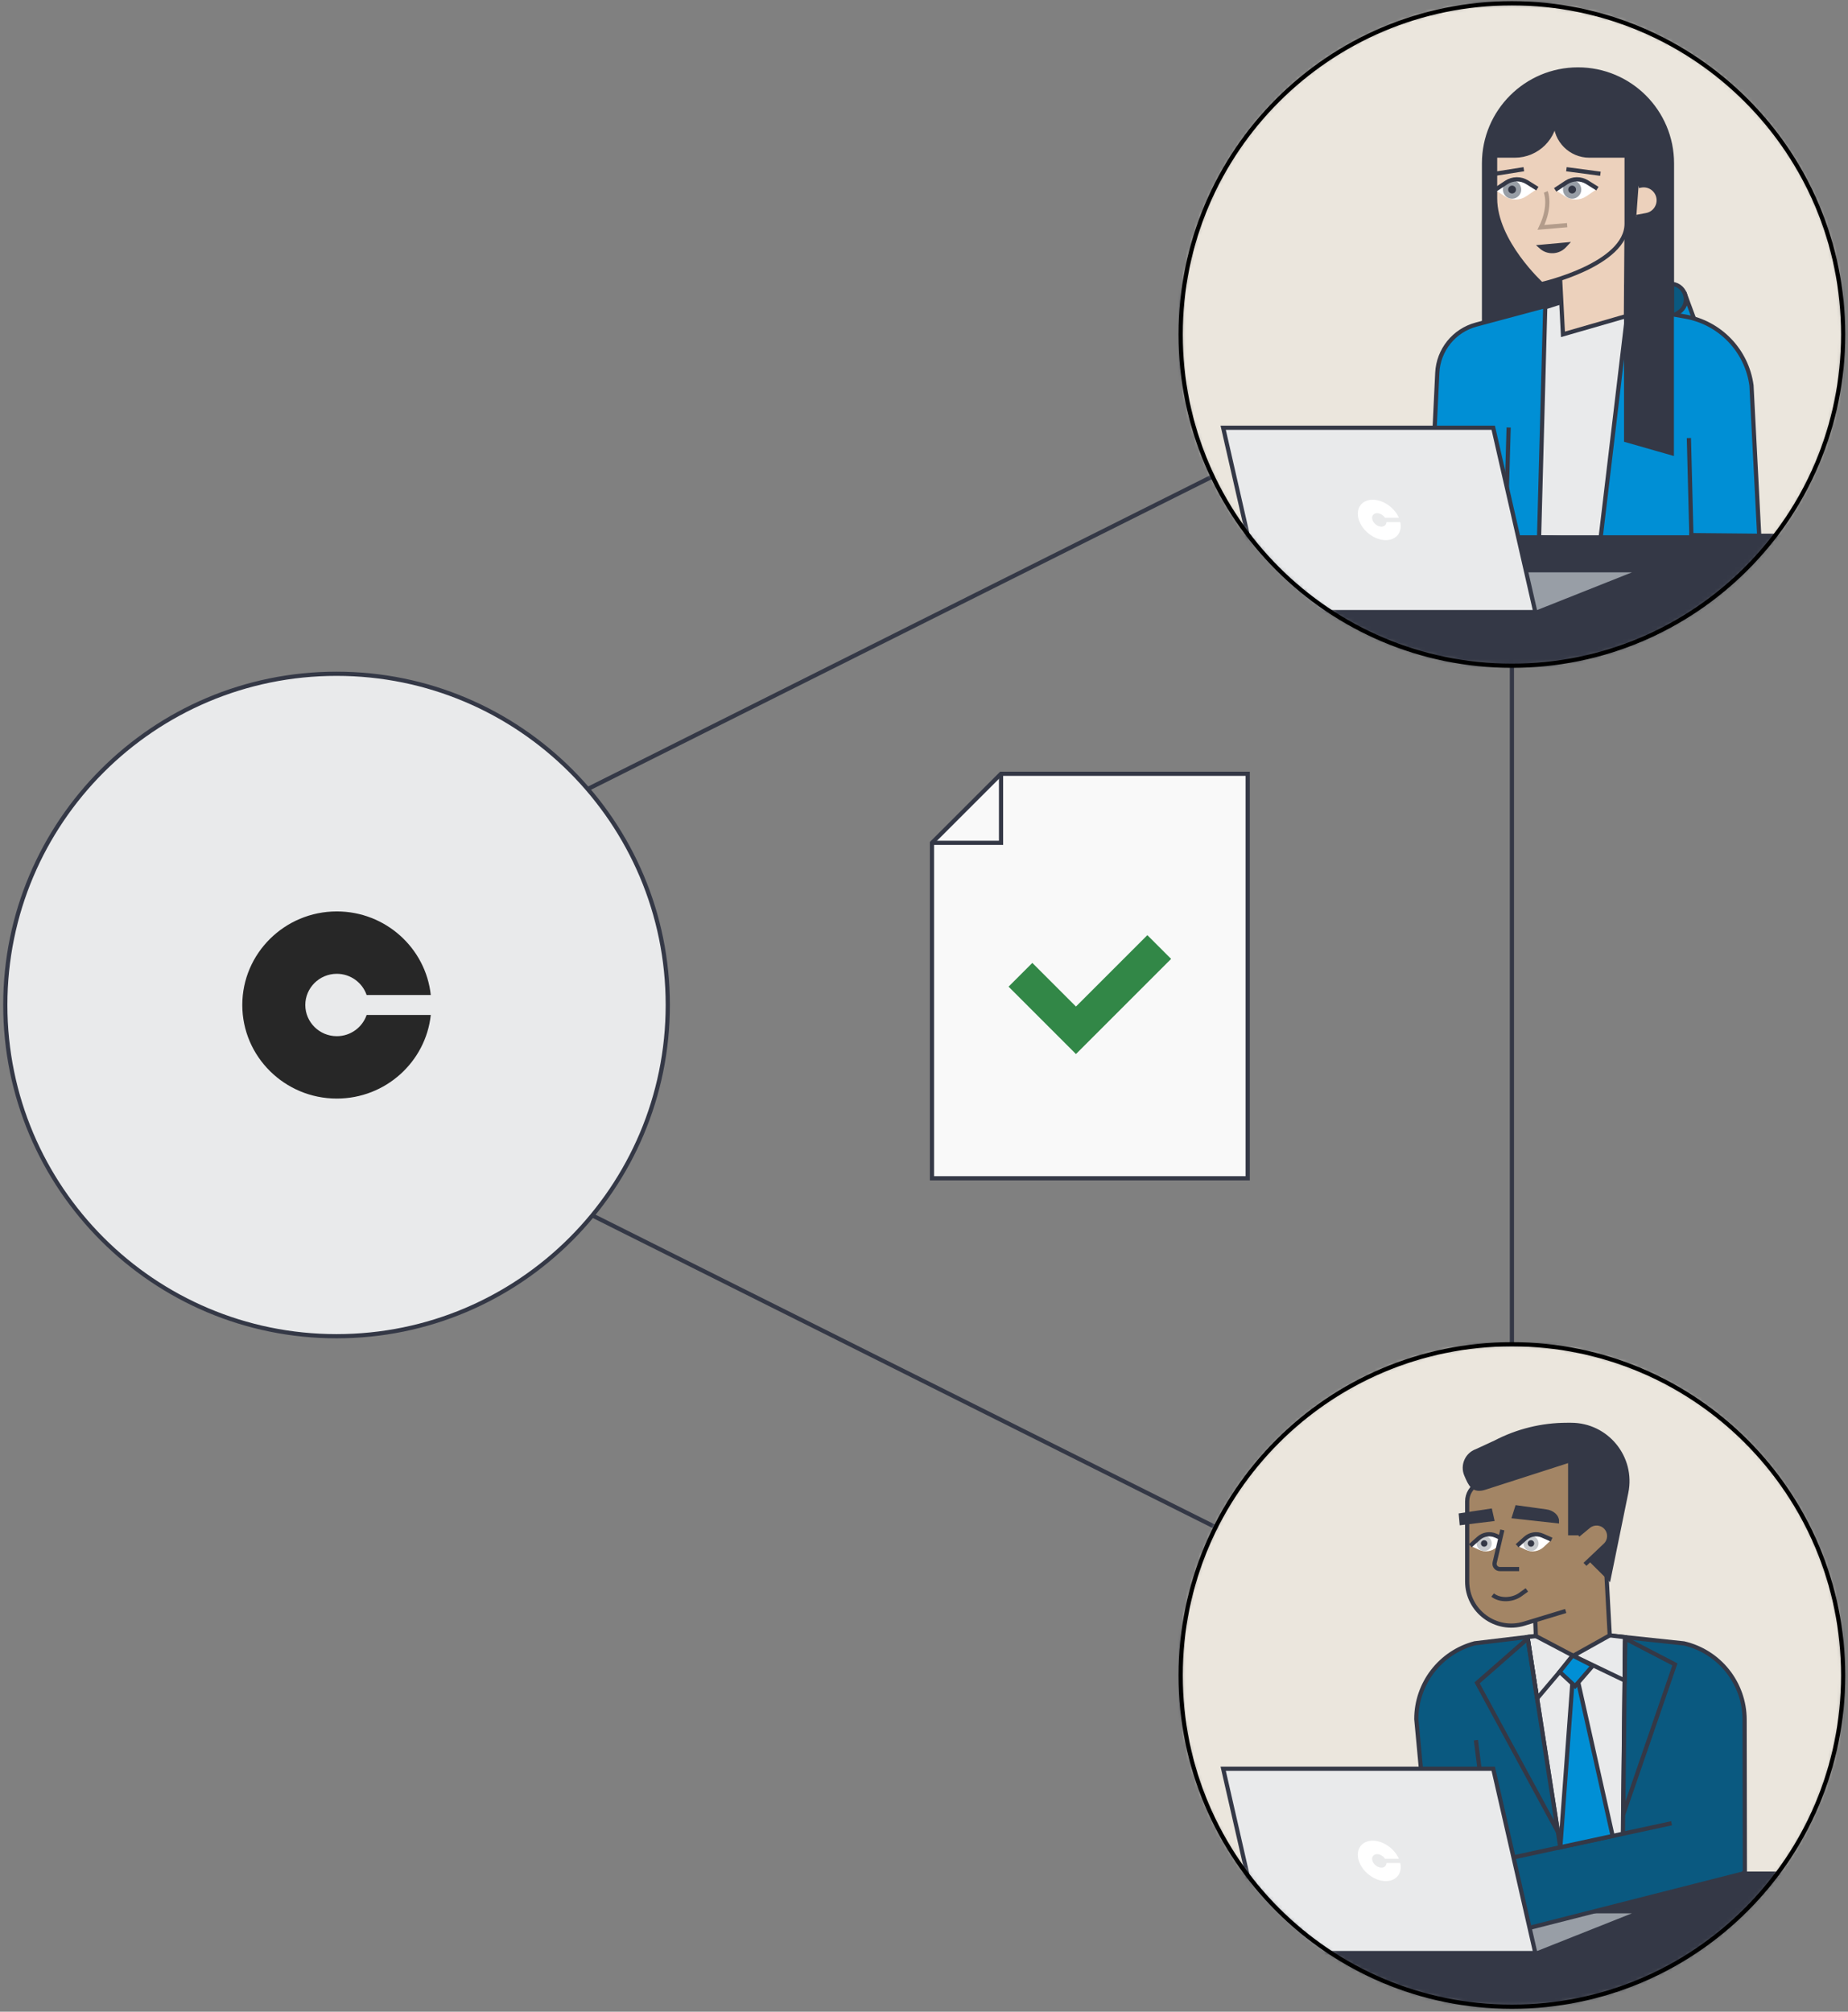 <?xml version="1.0" encoding="UTF-8"?><svg width="440px" height="479px" viewBox="0 0 440 479" version="1.1" xmlns="http://www.w3.org/2000/svg" xmlns:xlink="http://www.w3.org/1999/xlink"><rect x="0" y="0" width="440" height="479" fill="#808080" stroke="none"/><title>Group 156</title><desc>Created with Sketch.</desc><defs><path d="M0.291,78.944 C0.291,122.502 35.601,157.812 79.158,157.812 L79.158,157.812 C122.715,157.812 158.026,122.502 158.026,78.944 L158.026,78.944 C158.026,35.387 122.715,0.077 79.158,0.077 L79.158,0.077 C35.601,0.077 0.291,35.387 0.291,78.944 L0.291,78.944 Z" id="path-1"/><path d="M0.291,79.146 C0.291,122.703 35.601,158.013 79.158,158.013 L79.158,158.013 C122.715,158.013 158.026,122.703 158.026,79.146 L158.026,79.146 C158.026,35.589 122.715,0.279 79.158,0.279 L79.158,0.279 C35.601,0.279 0.291,35.589 0.291,79.146 L0.291,79.146 Z" id="path-3"/></defs><g id="Marketing-Site-V3" stroke="none" stroke-width="1" fill="none" fill-rule="evenodd"><g id="About-Us" transform="translate(-805, -1249)"><g id="Group-156" transform="translate(806, 1249)"><polyline id="Stroke-1" stroke="#343846" points="358.977 398.943 38.025 238.362 358.977 77.781"/><path d="M358.977,158.517 L358.977,320.212" id="Stroke-2" stroke="#343846"/><polygon id="Fill-3" fill="#F9F9F9" points="237.343 184.24 220.899 200.684 220.899 280.558 296.074 280.558 296.074 184.24"/><polygon id="Stroke-4" stroke="#343846" points="237.343 184.24 220.899 200.684 220.899 280.558 296.074 280.558 296.074 184.24"/><polyline id="Stroke-5" stroke="#343846" points="237.343 184.24 237.343 200.684 220.899 200.684"/><polyline id="Stroke-6" stroke="#328747" stroke-width="8" points="275.008 225.494 255.182 245.32 241.965 232.102"/><g id="Group-79" transform="translate(279.819, 319.999)"><mask id="mask-2" fill="white"><use xlink:href="#path-1"/></mask><g id="Clip-8"/><polygon id="Fill-7" fill="#EBE6DD" mask="url(#mask-2)" points="0.291 126.865 158.125 126.865 158.125 0.078 0.291 0.078"/><polygon id="Stroke-9" stroke="#343846" mask="url(#mask-2)" points="0.291 126.865 158.125 126.865 158.125 0.078 0.291 0.078"/><path d="M73.221,135.602 L69.898,103.105" id="Stroke-10" stroke="#343846" mask="url(#mask-2)"/><g id="Group-13" mask="url(#mask-2)"><g transform="translate(70.999, 101.278)"><path d="M0.114,33.697 L1.576,0.215" id="Fill-11" stroke="none" fill="#BCDDEC" fill-rule="evenodd"/><path d="M0.114,33.697 L1.576,0.215" id="Stroke-12" stroke="#343846" stroke-width="1" fill="none"/></g></g><polygon id="Fill-14" fill="#343846" mask="url(#mask-2)" points="0.291 159.486 158.125 159.486 158.125 126.124 0.291 126.124"/><polygon id="Stroke-15" stroke="#343846" mask="url(#mask-2)" points="0.291 159.486 158.125 159.486 158.125 126.124 0.291 126.124"/><polygon id="Fill-16" fill="#989EA6" mask="url(#mask-2)" points="20.443 145.04 85.29 145.04 110.342 135.079 39.615 135.079"/><polyline id="Stroke-17" stroke="#343846" mask="url(#mask-2)" points="20.443 145.04 85.29 145.04 110.342 135.079 39.615 135.079 20.443 145.04"/><path d="M70.299,71.285 L93.584,68.492 L120.124,71.306 C128.568,73.265 134.55,80.782 134.562,89.45 L134.627,125.986 L59.81,125.986 L56.4,89.35 C56.388,80.869 62.098,73.447 70.299,71.285" id="Fill-18" fill="#0A5980" mask="url(#mask-2)"/><path d="M70.299,71.285 L93.584,68.492 L120.124,71.306 C128.568,73.265 134.55,80.782 134.562,89.45 L134.627,125.986 L59.81,125.986 L56.4,89.35 C56.388,80.869 62.098,73.447 70.299,71.285 Z" id="Stroke-19" stroke="#343846" mask="url(#mask-2)"/><path d="M74.626,126.308 L73.257,106.068" id="Stroke-20" stroke="#343846" mask="url(#mask-2)"/><polygon id="Fill-21" fill="#E9EAEB" mask="url(#mask-2)" points="106.106 69.82 105.447 129.272 92.008 128.352 82.877 69.776 94.688 68.492"/><polygon id="Stroke-22" stroke="#343846" mask="url(#mask-2)" points="106.106 69.82 105.447 129.272 92.008 128.352 82.877 69.776 94.688 68.492"/><polygon id="Fill-23" fill="#0A5980" mask="url(#mask-2)" points="106.103 70.136 117.966 76.307 105.671 112"/><polygon id="Stroke-24" stroke="#343846" mask="url(#mask-2)" points="106.103 70.136 117.966 76.307 105.671 112"/><polygon id="Fill-25" fill="#0A5980" mask="url(#mask-2)" points="70.868 80.704 90.112 116.188 82.936 70.136"/><polygon id="Stroke-26" stroke="#343846" mask="url(#mask-2)" points="70.868 80.704 90.112 116.188 82.936 70.136"/><g id="Group-29" mask="url(#mask-2)"><g transform="translate(62.124, 122.682)"><path d="M4.453,6.463 L2.412,6.963 C1.397,7.205 0.377,6.58 0.135,5.565 C-0.108,4.55 0.517,3.53 1.532,3.287 L7.587,1.838 L13.756,0.361 L17.406,15.605 L2.642,19.14 C1.842,19.331 1.039,18.838 0.848,18.039 C0.657,17.239 1.15,16.436 1.949,16.244 L6.531,15.147" id="Fill-27" stroke="none" fill="#A38565" fill-rule="evenodd"/><path d="M4.453,6.463 L2.412,6.963 C1.397,7.205 0.377,6.58 0.135,5.565 C-0.108,4.55 0.517,3.53 1.532,3.287 L7.587,1.838 L13.756,0.361 L17.406,15.605 L2.642,19.14 C1.842,19.331 1.039,18.838 0.848,18.039 C0.657,17.239 1.15,16.436 1.949,16.244 L6.531,15.147" id="Stroke-28" stroke="#343846" stroke-width="1" fill="none"/></g></g><g id="Group-32" mask="url(#mask-2)"><g transform="translate(56.903, 127.902)"><path d="M10.366,4.137 L2.172,6.099 C1.372,6.29 0.57,5.797 0.378,4.998 C0.187,4.198 0.68,3.396 1.479,3.204 L13.081,0.427" id="Fill-30" stroke="none" fill="#A38565" fill-rule="evenodd"/><path d="M10.366,4.137 L2.172,6.099 C1.372,6.29 0.57,5.797 0.378,4.998 C0.187,4.198 0.68,3.396 1.479,3.204 L13.081,0.427" id="Stroke-31" stroke="#343846" stroke-width="1" fill="none"/></g></g><g id="Group-35" mask="url(#mask-2)"><g transform="translate(56.381, 131.557)"><path d="M11.581,3.378 L2.168,5.631 C1.369,5.823 0.565,5.329 0.374,4.53 C0.183,3.731 0.675,2.927 1.475,2.736 L10.888,0.483" id="Fill-33" stroke="none" fill="#A38565" fill-rule="evenodd"/><path d="M11.581,3.378 L2.168,5.631 C1.369,5.823 0.565,5.329 0.374,4.53 C0.183,3.731 0.675,2.927 1.475,2.736 L10.888,0.483" id="Stroke-34" stroke="#343846" stroke-width="1" fill="none"/></g></g><g id="Group-38" mask="url(#mask-2)"><g transform="translate(58.47, 134.689)"><path d="M10.186,3.14 L1.992,5.102 C1.192,5.293 0.389,4.8 0.198,4.001 C0.007,3.201 0.499,2.399 1.299,2.207 L9.493,0.246" id="Fill-36" stroke="none" fill="#A38565" fill-rule="evenodd"/><path d="M10.186,3.14 L1.992,5.102 C1.192,5.293 0.389,4.8 0.198,4.001 C0.007,3.201 0.499,2.399 1.299,2.207 L9.493,0.246" id="Stroke-37" stroke="#343846" stroke-width="1" fill="none"/></g></g><g id="Group-41" mask="url(#mask-2)"><g transform="translate(75.697, 113.807)"><polyline id="Fill-39" stroke="none" fill="#0A5980" fill-rule="evenodd" points="58.93 12.18 3.832 26.198 0.183 9.236 41.477 0.321"/><polyline id="Stroke-40" stroke="#343846" stroke-width="1" fill="none" points="58.93 12.18 3.832 26.198 0.183 9.236 41.477 0.321"/></g></g><polyline id="Stroke-42" stroke="#343846" mask="url(#mask-2)" points="93.768 74.253 105.992 80.128 106.137 70.752"/><polyline id="Stroke-43" stroke="#343846" mask="url(#mask-2)" points="83.029 70.753 85.16 84.421 93.768 74.253"/><g id="Group-46" mask="url(#mask-2)"><g transform="translate(93.447, 74.131)"><path d="M0.321,0.122 L4.005,44.255" id="Fill-44" stroke="none" fill="#BFBBB4" fill-rule="evenodd"/><path d="M0.321,0.122 L4.005,44.255" id="Stroke-45" stroke="#343846" stroke-width="1" fill="none"/></g></g><polygon id="Fill-47" fill="#A38565" mask="url(#mask-2)" points="84.603 62.75 84.866 69.56 93.768 74.253 102.454 69.395 101.247 47.074"/><polygon id="Stroke-48" stroke="#343846" mask="url(#mask-2)" points="84.603 62.75 84.866 69.56 93.768 74.253 102.454 69.395 101.247 47.074"/><g id="Group-51" mask="url(#mask-2)"><g transform="translate(68.389, 25.058)"><path d="M32.965,26.695 L35.673,12.126 C35.918,10.809 35.599,9.449 34.792,8.378 L30.823,3.108 C30.014,2.033 28.789,1.35 27.449,1.225 L19.468,0.482 C18.567,0.398 17.66,0.572 16.854,0.984 L2.725,8.195 C1.126,9.011 0.119,10.655 0.119,12.451 L0.119,31.496 C0.119,38.551 6.936,43.601 13.685,41.545 L23.581,38.532" id="Fill-49" stroke="none" fill="#A38565" fill-rule="evenodd"/><path d="M32.965,26.695 L35.673,12.126 C35.918,10.809 35.599,9.449 34.792,8.378 L30.823,3.108 C30.014,2.033 28.789,1.35 27.449,1.225 L19.468,0.482 C18.567,0.398 17.66,0.572 16.854,0.984 L2.725,8.195 C1.126,9.011 0.119,10.655 0.119,12.451 L0.119,31.496 C0.119,38.551 6.936,43.601 13.685,41.545 L23.581,38.532" id="Stroke-50" stroke="#343846" stroke-width="1" fill="none"/></g></g><path d="M102.229,55.732 L97.301,50.837 L97.301,45.078 L93.036,45.078 L93.036,27.696 L72.706,34.236 C69.913,35.134 69.258,33.406 68.303,31.213 C67.322,28.961 68.438,26.349 70.751,25.52 L75.218,23.458 C80.477,20.707 86.324,19.271 92.26,19.271 L93.252,19.271 C101.734,19.271 108.084,27.048 106.388,35.358 L102.229,55.732 Z" id="Fill-52" fill="#343846" mask="url(#mask-2)"/><path d="M102.229,55.732 L97.301,50.837 L97.301,45.078 L93.036,45.078 L93.036,27.696 L72.706,34.236 C69.913,35.134 69.258,33.406 68.303,31.213 C67.322,28.961 68.438,26.349 70.751,25.52 L75.218,23.458 C80.477,20.707 86.324,19.271 92.26,19.271 L93.252,19.271 C101.734,19.271 108.084,27.048 106.388,35.358 L102.229,55.732 Z" id="Stroke-53" stroke="#343846" mask="url(#mask-2)"/><g id="Group-56" mask="url(#mask-2)"><g transform="translate(94.491, 42.286)"><path d="M0.411,3.219 L2.92,1.143 C4.123,0.147 5.889,0.241 6.979,1.36 C8.146,2.558 8.108,4.48 6.893,5.63 L2.064,10.204" id="Fill-54" stroke="none" fill="#A38565" fill-rule="evenodd"/><path d="M0.411,3.219 L2.92,1.143 C4.123,0.147 5.889,0.241 6.979,1.36 C8.146,2.558 8.108,4.48 6.893,5.63 L2.064,10.204" id="Stroke-55" stroke="#343846" stroke-width="1" fill="none"/></g></g><path d="M79.709,41.076 L80.38,38.936 L87.286,39.887 C88.786,40.093 89.918,41.101 89.888,42.203 L79.709,41.076 Z" id="Fill-57" fill="#343846" mask="url(#mask-2)"/><path d="M79.709,41.076 L80.38,38.936 L87.286,39.887 C88.786,40.093 89.918,41.101 89.888,42.203 L79.709,41.076 Z" id="Stroke-58" stroke="#343846" mask="url(#mask-2)"/><polygon id="Fill-59" fill="#343846" mask="url(#mask-2)" points="74.438 41.735 73.991 39.734 67.019 40.789 67.184 42.627"/><polygon id="Stroke-60" stroke="#343846" mask="url(#mask-2)" points="74.438 41.735 73.991 39.734 67.019 40.789 67.184 42.627"/><path d="M74.574,59.792 L74.574,59.792 C76.243,61.134 79.228,61.085 81.171,59.682 L82.72,58.563" id="Stroke-61" stroke="#343846" mask="url(#mask-2)"/><path d="M77.464,46.596 L75.294,45.646 C73.925,45.047 72.331,45.302 71.218,46.299 L69.253,48.06 L71.353,49.037 C72.763,49.694 74.431,49.428 75.567,48.367 L77.464,46.596 Z" id="Fill-62" fill="#FFFFFF" mask="url(#mask-2)"/><path d="M74.067,46.516 C74.613,47.35 74.381,48.469 73.547,49.017 C72.713,49.563 71.593,49.331 71.046,48.497 C70.5,47.662 70.732,46.543 71.566,45.996 C72.401,45.449 73.52,45.682 74.067,46.516" id="Fill-63" fill="#C6C9CC" mask="url(#mask-2)"/><path d="M73.203,47.083 C73.437,47.44 73.337,47.918 72.98,48.152 C72.623,48.387 72.145,48.287 71.91,47.93 C71.676,47.573 71.776,47.094 72.133,46.86 C72.49,46.626 72.969,46.726 73.203,47.083" id="Fill-64" fill="#343846" mask="url(#mask-2)"/><path d="M77.464,46.596 L75.294,45.646 C73.925,45.047 72.331,45.302 71.218,46.299 L69.253,48.06" id="Stroke-65" stroke="#343846" mask="url(#mask-2)"/><path d="M88.608,46.596 L86.438,45.646 C85.069,45.047 83.476,45.302 82.363,46.299 L80.397,48.06 L82.497,49.037 C83.907,49.694 85.575,49.428 86.711,48.367 L88.608,46.596 Z" id="Fill-66" fill="#FFFFFF" mask="url(#mask-2)"/><path d="M85.211,46.516 C85.758,47.35 85.525,48.469 84.691,49.017 C83.857,49.563 82.737,49.331 82.19,48.497 C81.644,47.662 81.876,46.543 82.71,45.996 C83.545,45.449 84.664,45.682 85.211,46.516" id="Fill-67" fill="#C6C9CC" mask="url(#mask-2)"/><path d="M84.347,47.083 C84.581,47.44 84.481,47.918 84.124,48.152 C83.767,48.387 83.289,48.287 83.054,47.93 C82.82,47.573 82.92,47.094 83.277,46.86 C83.634,46.626 84.113,46.726 84.347,47.083" id="Fill-68" fill="#343846" mask="url(#mask-2)"/><path d="M88.608,46.596 L86.438,45.646 C85.069,45.047 83.476,45.302 82.363,46.299 L80.397,48.06" id="Stroke-69" stroke="#343846" mask="url(#mask-2)"/><g id="Group-72" mask="url(#mask-2)"><g transform="translate(74.653, 43.852)"><path d="M2.226,0.435 L0.4,8.218 C0.216,9.002 0.811,9.753 1.616,9.753 L6.225,9.753" id="Fill-70" stroke="none" fill="#A38565" fill-rule="evenodd"/><path d="M2.226,0.435 L0.4,8.218 C0.216,9.002 0.811,9.753 1.616,9.753 L6.225,9.753" id="Stroke-71" stroke="#343846" stroke-width="1" fill="none"/></g></g><polygon id="Fill-73" fill="#008FD5" mask="url(#mask-2)" points="93.907 75.916 103.142 117.158 90.682 119.847"/><polygon id="Stroke-74" stroke="#343846" mask="url(#mask-2)" points="93.907 75.916 103.142 117.158 90.682 119.847"/><polygon id="Fill-75" fill="#008FD5" mask="url(#mask-2)" points="93.621 74.193 98.41 76.627 94.197 81.488 90.529 78.079"/><polygon id="Stroke-76" stroke="#343846" mask="url(#mask-2)" points="93.621 74.193 98.41 76.627 94.197 81.488 90.529 78.079"/><polygon id="Fill-77" fill="#E9EAEB" mask="url(#mask-2)" points="84.74 145.04 74.711 101.148 10.414 101.148 20.443 145.04"/><polygon id="Stroke-78" stroke="#343846" mask="url(#mask-2)" points="84.74 145.04 74.711 101.148 10.414 101.148 20.443 145.04"/></g><g id="Group-88" transform="translate(0, 160.252)"><path d="M437.844,238.692 C437.844,282.249 402.534,317.559 358.977,317.559 C315.42,317.559 280.11,282.249 280.11,238.692 C280.11,195.135 315.42,159.825 358.977,159.825 C402.534,159.825 437.844,195.135 437.844,238.692 Z" id="Stroke-80" stroke="#000000"/><path d="M157.995,79.045 C157.995,122.602 122.685,157.912 79.128,157.912 C35.571,157.912 0.261,122.602 0.261,79.045 C0.261,35.488 35.571,0.178 79.128,0.178 C122.685,0.178 157.995,35.488 157.995,79.045" id="Fill-82" fill="#E9EAEB"/><path d="M157.995,79.045 C157.995,122.602 122.685,157.912 79.128,157.912 C35.571,157.912 0.261,122.602 0.261,79.045 C0.261,35.488 35.571,0.178 79.128,0.178 C122.685,0.178 157.995,35.488 157.995,79.045 Z" id="Stroke-84" stroke="#343846"/><path d="M86.293,81.424 C85.287,84.355 82.488,86.472 79.193,86.472 C75.057,86.472 71.691,83.14 71.691,79.045 C71.691,74.95 75.057,71.618 79.193,71.618 C82.49,71.618 85.291,73.738 86.294,76.671 L101.568,76.671 C100.367,65.498 90.792,56.764 79.193,56.764 C66.784,56.764 56.688,66.76 56.688,79.045 C56.688,91.331 66.784,101.326 79.193,101.326 C90.79,101.326 100.365,92.595 101.568,81.424 L86.293,81.424 Z" id="Fill-86" fill="#272727"/></g><g id="Group-146" transform="translate(279.819, 0.504)"><mask id="mask-4" fill="white"><use xlink:href="#path-3"/></mask><g id="Clip-90"/><polygon id="Fill-89" fill="#EBE6DD" mask="url(#mask-4)" points="0.291 127.066 158.125 127.066 158.125 0.279 0.291 0.279"/><polygon id="Stroke-91" stroke="#343846" mask="url(#mask-4)" points="0.291 127.066 158.125 127.066 158.125 0.279 0.291 0.279"/><polygon id="Fill-92" fill="#008FD5" mask="url(#mask-4)" points="120.371 69.564 123.396 77.742 119.015 78.312 117.875 70.293"/><polygon id="Stroke-93" stroke="#343846" mask="url(#mask-4)" points="120.371 69.564 123.396 77.742 119.015 78.312 117.875 70.293"/><path d="M101.336,65.707 L111.647,66.408 L117.307,67.084 C120.736,67.493 121.791,71.957 118.909,73.858 L115.856,75.873 L101.336,65.707 Z" id="Fill-94" fill="#0A5980" mask="url(#mask-4)"/><path d="M101.336,65.707 L111.647,66.408 L117.307,67.084 C120.736,67.493 121.791,71.957 118.909,73.858 L115.856,75.873 L101.336,65.707 Z" id="Stroke-95" stroke="#343846" mask="url(#mask-4)"/><path d="M73.221,135.804 L69.898,103.306" id="Stroke-96" stroke="#343846" mask="url(#mask-4)"/><path d="M72.519,93.053 L72.519,38.406 C72.519,26.049 82.537,16.031 94.894,16.031 C107.251,16.031 117.269,26.049 117.269,38.406 L117.269,92.093 L72.519,93.053 Z" id="Fill-97" fill="#343846" mask="url(#mask-4)"/><path d="M72.519,93.053 L72.519,38.406 C72.519,26.049 82.537,16.031 94.894,16.031 C107.251,16.031 117.269,26.049 117.269,38.406 L117.269,92.093 L72.519,93.053 Z" id="Stroke-98" stroke="#343846" mask="url(#mask-4)"/><path d="M120.458,74.875 L94.756,70.327 L70.641,76.787 C65.393,78.192 61.655,82.828 61.394,88.254 L59.106,135.836 L121.806,135.836 L121.875,126.911 L138.042,127.066 L136.2,91.264 C135.074,82.96 128.71,76.335 120.458,74.875" id="Fill-99" fill="#008FD5" mask="url(#mask-4)"/><path d="M120.458,74.875 L94.756,70.327 L70.641,76.787 C65.393,78.192 61.655,82.828 61.394,88.254 L59.106,135.836 L121.806,135.836 L121.875,126.911 L138.042,127.066 L136.2,91.264 C135.074,82.96 128.71,76.335 120.458,74.875 Z" id="Stroke-100" stroke="#343846" mask="url(#mask-4)"/><polygon id="Fill-101" fill="#E9EAEB" mask="url(#mask-4)" points="87.092 72.665 85.626 127.448 100.246 127.844 106.738 73.342 93.816 70.51"/><polygon id="Stroke-102" stroke="#343846" mask="url(#mask-4)" points="87.092 72.665 85.626 127.448 100.246 127.844 106.738 73.342 93.816 70.51"/><g id="Group-105" mask="url(#mask-4)"><g transform="translate(121.116, 103.366)"><path d="M1.003,32.47 L0.182,0.432" id="Fill-103" stroke="none" fill="#E9EAEB" fill-rule="evenodd"/><path d="M1.003,32.47 L0.182,0.432" id="Stroke-104" stroke="#343846" stroke-width="1" fill="none"/></g></g><g id="Group-108" mask="url(#mask-4)"><g transform="translate(77.263, 101.278)"><path d="M0.157,33.178 L1.121,0.009" id="Fill-106" stroke="none" fill="#E9EAEB" fill-rule="evenodd"/><path d="M0.157,33.178 L1.121,0.009" id="Stroke-107" stroke="#343846" stroke-width="1" fill="none"/></g></g><g id="Group-111" mask="url(#mask-4)"><g transform="translate(70.999, 101.278)"><path d="M0.114,33.898 L1.576,0.417" id="Fill-109" stroke="none" fill="#BCDDEC" fill-rule="evenodd"/><path d="M0.114,33.898 L1.576,0.417" id="Stroke-110" stroke="#343846" stroke-width="1" fill="none"/></g></g><polygon id="Fill-112" fill="#343846" mask="url(#mask-4)" points="0.291 160.811 158.125 160.811 158.125 127.448 0.291 127.448"/><polygon id="Stroke-113" stroke="#343846" mask="url(#mask-4)" points="0.291 160.811 158.125 160.811 158.125 127.448 0.291 127.448"/><polygon id="Fill-114" fill="#989EA6" mask="url(#mask-4)" points="20.443 145.241 85.29 145.241 110.342 135.281 39.615 135.281"/><polyline id="Stroke-115" stroke="#343846" mask="url(#mask-4)" points="20.443 145.241 85.29 145.241 110.342 135.281 39.615 135.281 20.443 145.241"/><polygon id="Fill-116" fill="#E9EAEB" mask="url(#mask-4)" points="84.74 145.241 74.711 101.349 10.414 101.349 20.443 145.241"/><polygon id="Stroke-117" stroke="#343846" mask="url(#mask-4)" points="84.74 145.241 74.711 101.349 10.414 101.349 20.443 145.241"/><polygon id="Fill-118" fill="#ECD1BC" mask="url(#mask-4)" points="106.306 74.783 91.314 79.108 89.913 51.903 106.472 51.903"/><polygon id="Stroke-119" stroke="#343846" mask="url(#mask-4)" points="106.306 74.783 91.314 79.108 89.913 51.903 106.472 51.903"/><path d="M75.159,36.067 L75.159,46.744 C75.159,57.062 86.196,67.139 86.196,67.139 C86.196,67.139 106.471,62.58 106.471,52.743 L106.471,24.429 L89.315,21.43 L76.359,27.549 L75.159,36.067 Z" id="Fill-120" fill="#ECD1BC" mask="url(#mask-4)"/><path d="M75.159,36.067 L75.159,46.744 C75.159,57.062 86.196,67.139 86.196,67.139 C86.196,67.139 106.471,62.58 106.471,52.743 L106.471,24.429 L89.315,21.43 L76.359,27.549 L75.159,36.067 Z" id="Stroke-121" stroke="#343846" mask="url(#mask-4)"/><path d="M89.555,26.829 L89.555,26.829 C89.555,32.196 85.205,36.546 79.838,36.546 L73.719,36.546 L76.358,27.549 L79.158,26.226 L85.116,20.11 L89.555,18.671 L89.555,26.829 Z" id="Fill-122" fill="#343846" mask="url(#mask-4)"/><path d="M89.555,26.829 L89.555,26.829 C89.555,32.196 85.205,36.546 79.838,36.546 L73.719,36.546 L76.358,27.549 L79.158,26.226 L85.116,20.11 L89.555,18.671 L89.555,26.829 Z" id="Stroke-123" stroke="#343846" mask="url(#mask-4)"/><path d="M89.555,23.59 L89.555,28.504 C89.555,32.946 93.156,36.546 97.598,36.546 L108.631,36.546 L108.631,23.59 L103.232,20.47 L92.795,19.511 L87.996,20.35 L89.555,23.59 Z" id="Fill-124" fill="#343846" mask="url(#mask-4)"/><path d="M89.555,23.59 L89.555,28.504 C89.555,32.946 93.156,36.546 97.598,36.546 L108.631,36.546 L108.631,23.59 L103.232,20.47 L92.795,19.511 L87.996,20.35 L89.555,23.59 Z" id="Stroke-125" stroke="#343846" mask="url(#mask-4)"/><path d="M92.135,39.786 L100.233,40.865" id="Stroke-126" stroke="#343846" mask="url(#mask-4)"/><path d="M81.997,39.786 L75.159,40.865" id="Stroke-127" stroke="#343846" mask="url(#mask-4)"/><g id="Group-130" mask="url(#mask-4)"><g transform="translate(108.586, 43.33)"><path d="M0.723,0.456 L1.255,0.351 C3.161,-0.024 5.018,1.189 5.44,3.086 C5.878,5.059 4.595,7.004 2.608,7.378 L0.183,7.834" id="Fill-128" stroke="none" fill="#ECD1BC" fill-rule="evenodd"/><path d="M0.723,0.456 L1.255,0.351 C3.161,-0.024 5.018,1.189 5.44,3.086 C5.878,5.059 4.595,7.004 2.608,7.378 L0.183,7.834" id="Stroke-129" stroke="#343846" stroke-width="1" fill="none"/></g></g><g id="Group-133" mask="url(#mask-4)"><g transform="translate(85.616, 44.896)"><path d="M1.6,0.288 C1.6,0.288 2.98,3.468 0.46,8.746 L6.696,8.206" id="Fill-131" stroke="none" fill="#ECD1BC" fill-rule="evenodd"/><path d="M1.6,0.288 C1.6,0.288 2.98,3.468 0.46,8.746 L6.696,8.206" id="Stroke-132" stroke="#B39C8B" stroke-width="1" fill="none"/></g></g><path d="M91.955,57.728 L86.077,58.267 C87.706,59.731 90.21,59.615 91.697,58.006 L91.955,57.728 Z" id="Fill-134" fill="#343846" mask="url(#mask-4)"/><path d="M91.955,57.728 L86.077,58.267 C87.706,59.731 90.21,59.615 91.697,58.006 L91.955,57.728 Z" id="Stroke-135" stroke="#343846" mask="url(#mask-4)"/><path d="M99.519,44.418 L97.098,42.899 C95.571,41.94 93.625,41.961 92.119,42.953 L89.46,44.704 L91.793,46.244 C93.359,47.279 95.395,47.258 96.94,46.194 L99.519,44.418 Z" id="Fill-136" fill="#FFFFFF" mask="url(#mask-4)"/><path d="M95.479,43.719 C95.984,44.811 95.507,46.106 94.414,46.61 C93.321,47.114 92.027,46.637 91.522,45.544 C91.018,44.452 91.496,43.158 92.588,42.653 C93.68,42.149 94.975,42.626 95.479,43.719" id="Fill-137" fill="#989EA6" mask="url(#mask-4)"/><path d="M94.347,44.241 C94.563,44.708 94.359,45.262 93.892,45.478 C93.424,45.693 92.87,45.49 92.654,45.022 C92.439,44.555 92.643,44.001 93.11,43.785 C93.578,43.569 94.132,43.773 94.347,44.241" id="Fill-138" fill="#343846" mask="url(#mask-4)"/><path d="M99.519,44.418 L97.098,42.899 C95.571,41.94 93.625,41.961 92.119,42.953 L89.46,44.704" id="Stroke-139" stroke="#343846" mask="url(#mask-4)"/><path d="M85.218,44.418 L82.797,42.899 C81.27,41.94 79.324,41.961 77.818,42.953 L75.159,44.704 L77.491,46.244 C79.057,47.279 81.094,47.258 82.639,46.194 L85.218,44.418 Z" id="Fill-140" fill="#FFFFFF" mask="url(#mask-4)"/><path d="M81.178,43.719 C81.682,44.811 81.205,46.106 80.113,46.61 C79.02,47.114 77.725,46.637 77.221,45.544 C76.717,44.452 77.194,43.158 78.286,42.653 C79.379,42.149 80.674,42.626 81.178,43.719" id="Fill-141" fill="#989EA6" mask="url(#mask-4)"/><path d="M80.046,44.241 C80.262,44.708 80.057,45.262 79.59,45.478 C79.122,45.693 78.569,45.49 78.353,45.022 C78.137,44.555 78.341,44.001 78.809,43.785 C79.276,43.569 79.83,43.773 80.046,44.241" id="Fill-142" fill="#343846" mask="url(#mask-4)"/><path d="M85.218,44.418 L82.797,42.899 C81.27,41.94 79.324,41.961 77.818,42.953 L75.159,44.704" id="Stroke-143" stroke="#343846" mask="url(#mask-4)"/><polygon id="Fill-144" fill="#343846" mask="url(#mask-4)" points="117.232 107.414 106.356 104.305 106.356 67.772 117.232 67.772"/><polygon id="Stroke-145" stroke="#343846" mask="url(#mask-4)" points="117.232 107.414 106.356 104.305 106.356 67.772 117.232 67.772"/></g><g id="Group-155" transform="translate(279.819, 0.504)"><path d="M158.025,79.146 C158.025,122.703 122.716,158.013 79.158,158.013 C35.602,158.013 0.291,122.703 0.291,79.146 C0.291,35.589 35.602,0.279 79.158,0.279 C122.716,0.279 158.025,35.589 158.025,79.146 Z" id="Stroke-147" stroke="#000000"/><path d="M70.583,413.842 L71.444,420.614" id="Stroke-149" stroke="#343846"/><path d="M49.278,123.809 C49.266,124.442 48.81,124.9 48.098,124.9 C47.205,124.9 46.244,124.18 45.957,123.295 C45.67,122.411 46.163,121.691 47.057,121.691 C47.769,121.691 48.523,122.149 48.945,122.782 L52.244,122.782 C51.201,120.369 48.52,118.482 46.015,118.482 C43.334,118.482 41.854,120.641 42.716,123.295 C43.578,125.95 46.459,128.108 49.14,128.108 C51.645,128.108 53.101,126.223 52.577,123.809 L49.278,123.809 Z" id="Fill-151" fill="#FFFFFF"/><path d="M49.278,443.103 C49.266,443.735 48.81,444.193 48.098,444.193 C47.205,444.193 46.244,443.473 45.957,442.589 C45.669,441.704 46.163,440.984 47.056,440.984 C47.768,440.984 48.522,441.442 48.945,442.076 L52.244,442.076 C51.201,439.662 48.52,437.776 46.015,437.776 C43.334,437.776 41.854,439.935 42.715,442.589 C43.577,445.243 46.459,447.402 49.14,447.402 C51.645,447.402 53.101,445.516 52.578,443.103 L49.278,443.103 Z" id="Fill-153" fill="#FFFFFF"/></g></g></g></g></svg>